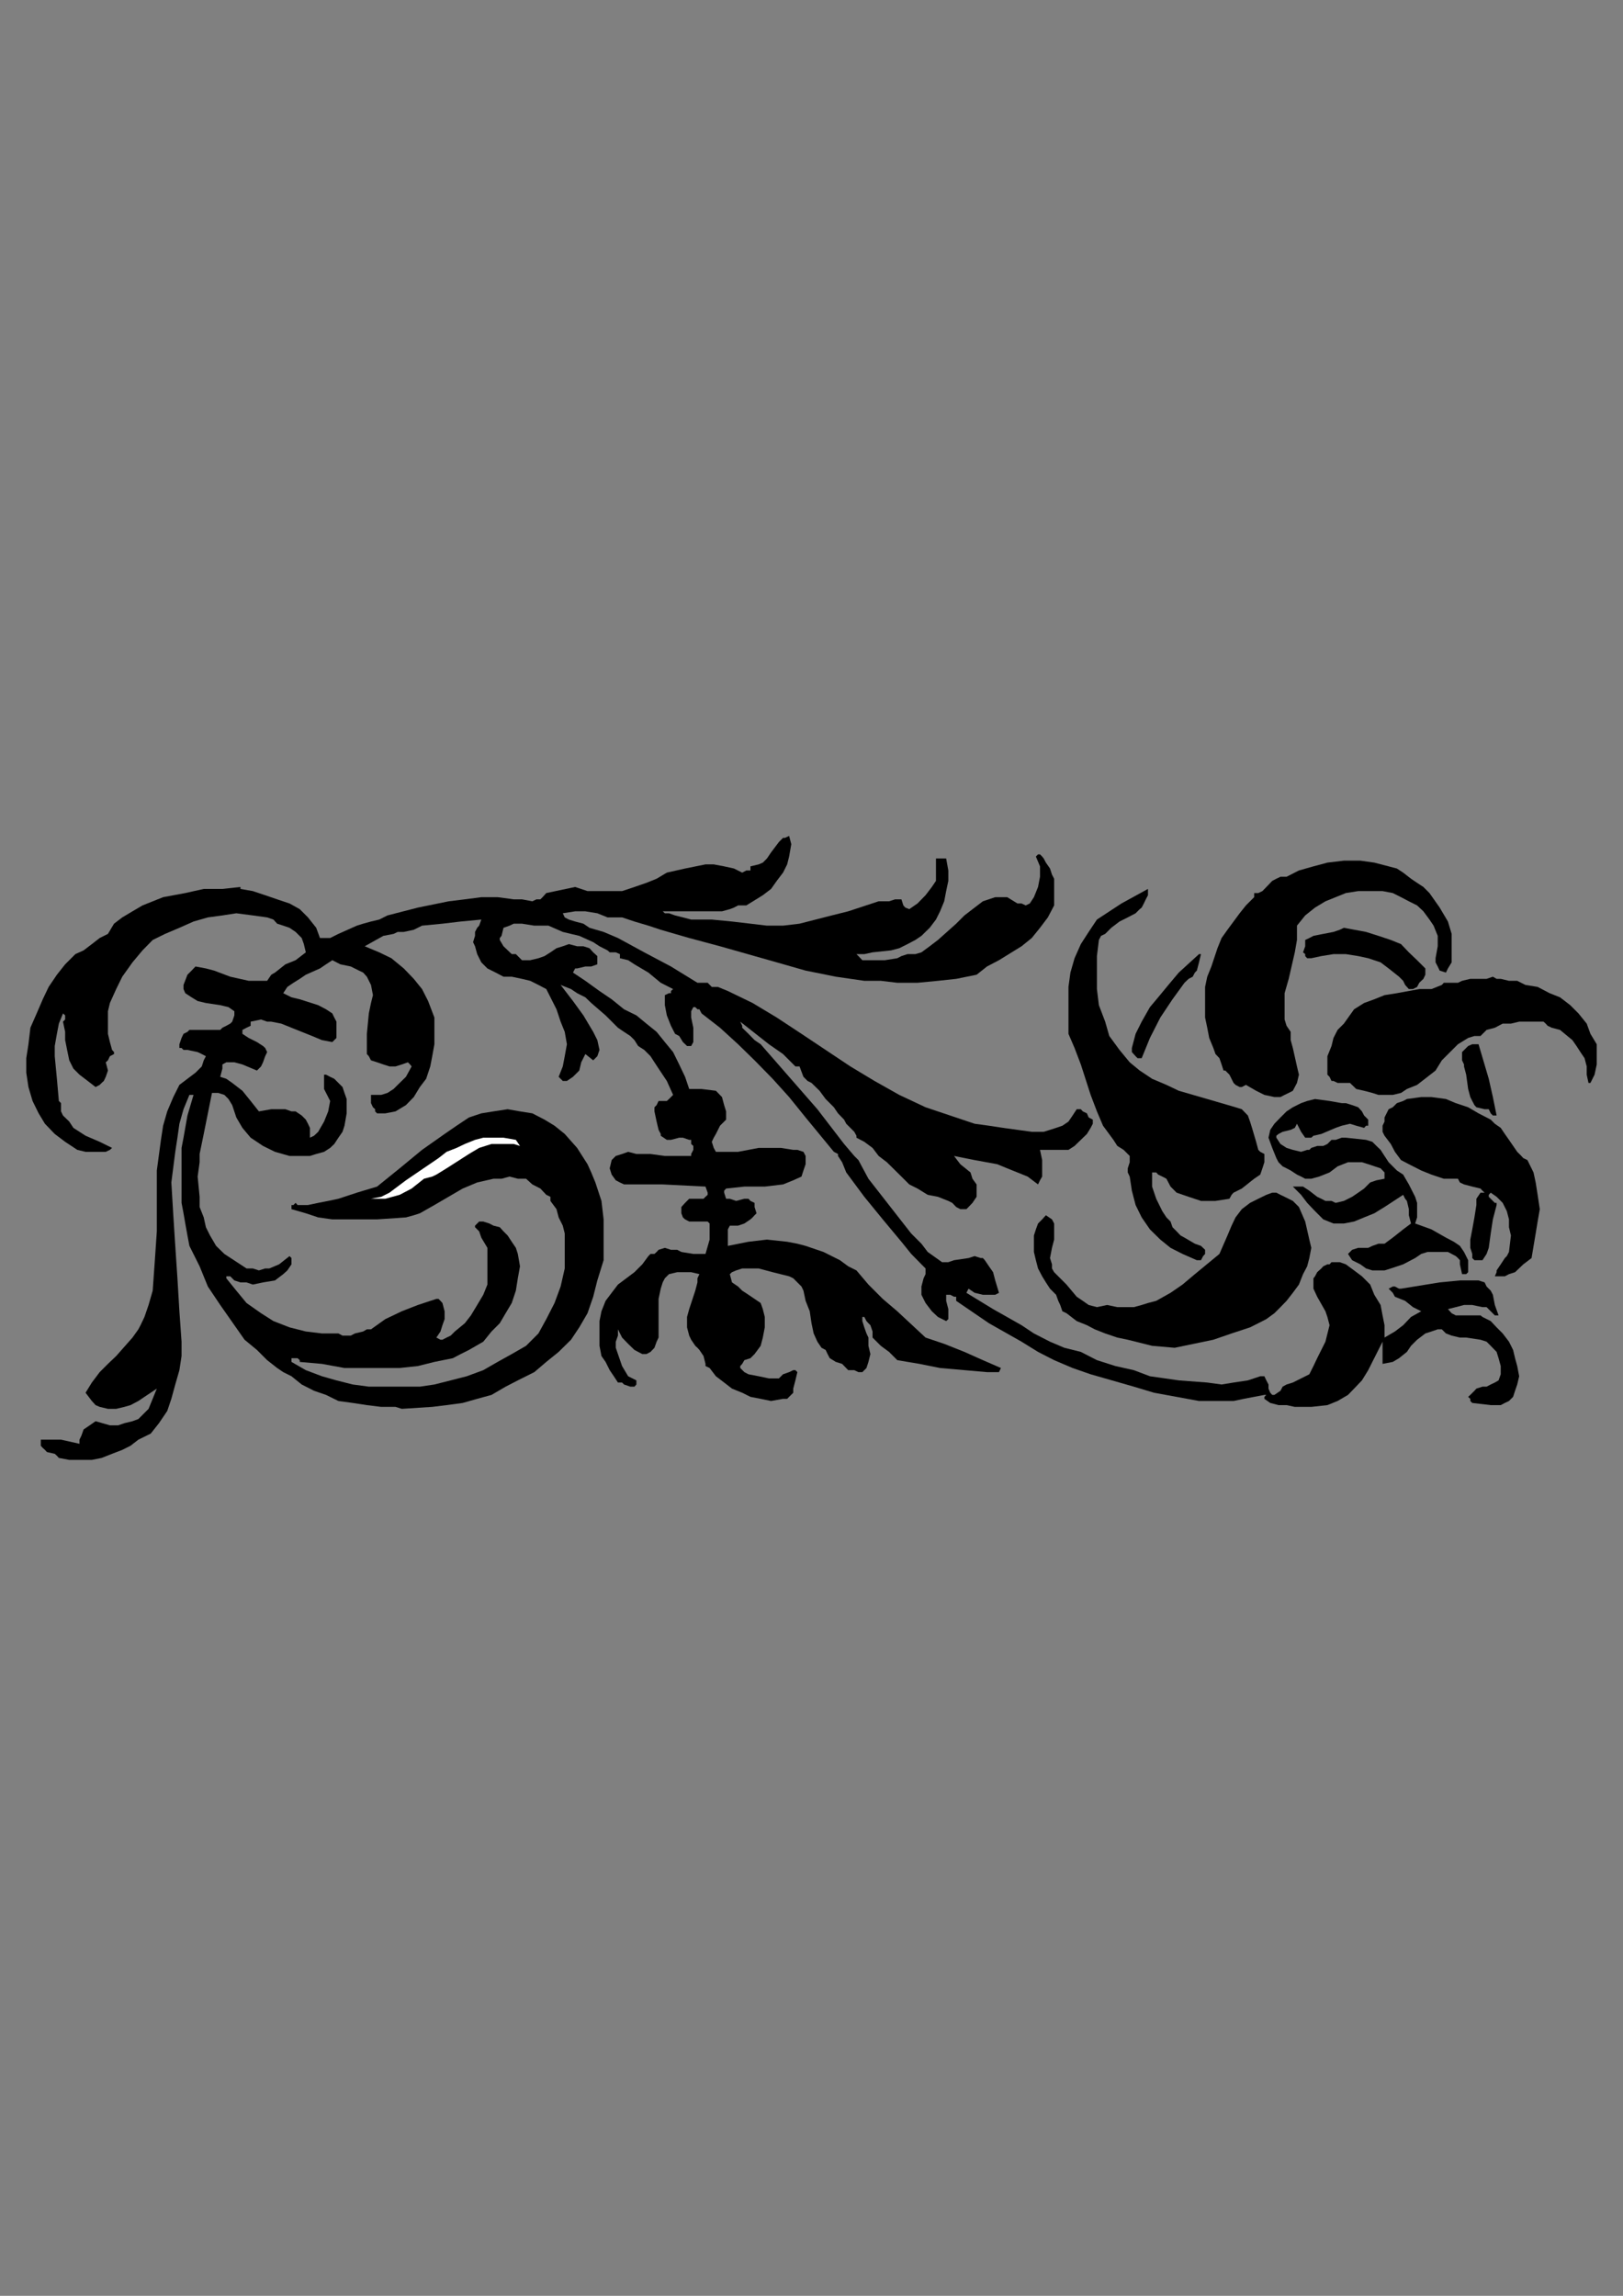 <?xml version="1.0" encoding="utf-8"?>
<!-- Created by UniConvertor 2.0rc4 (https://sk1project.net/) -->
<svg xmlns="http://www.w3.org/2000/svg" height="841.89pt" viewBox="0 0 595.276 841.89" width="595.276pt" version="1.1" xmlns:xlink="http://www.w3.org/1999/xlink" id="d5ea59c0-f60b-11ea-bb8e-dcc15c148e23">

<rect x="0" y="0" width="595.276" height="841.89" fill="#808080" stroke="none"/>

<g>
	<g>
		<path style="fill:#000000;" d="M 290.222,309.561 L 289.43,314.097 288.71,316.977 287.198,320.001 284.894,323.025 282.806,325.977 279.782,328.281 273.734,332.025 270.71,332.025 269.198,332.817 267.686,333.393 264.806,334.185 261.782,334.185 255.806,334.185 249.11,334.185 243.062,334.185 243.854,334.905 245.366,334.905 247.598,335.697 250.478,336.417 253.502,337.209 261.062,337.209 268.478,337.929 275.246,338.721 281.294,339.441 287.198,339.441 293.246,338.721 299.15,337.209 305.054,335.697 311.102,334.185 322.262,330.513 326.078,330.513 328.31,329.793 330.614,329.793 331.334,332.025 332.054,332.817 333.494,333.393 336.518,331.305 339.47,328.281 341.774,325.257 343.286,323.025 343.286,322.233 343.286,321.513 343.286,314.817 347.03,314.817 347.822,319.209 347.822,323.025 347.03,326.769 346.31,330.513 344.798,334.185 343.286,337.209 340.982,340.233 337.958,343.185 335.726,344.697 332.846,346.209 329.822,347.721 326.798,348.513 320.03,349.233 317.006,349.881 314.126,349.881 314.846,350.601 316.286,352.113 317.798,352.113 320.03,352.113 324.566,352.113 329.102,351.393 330.614,350.601 332.846,349.881 335.726,349.881 337.958,349.233 340.982,347.001 344.006,344.697 350.702,338.721 353.726,335.697 357.47,332.817 360.494,330.513 365.03,329.001 367.118,329.001 369.422,329.001 373.166,331.305 374.678,331.305 376.19,332.025 377.702,331.305 379.214,329.001 380.726,325.257 381.446,321.513 381.446,317.697 379.934,314.097 380.726,313.305 381.446,313.305 382.238,314.097 382.814,314.817 383.606,316.329 385.118,318.489 385.838,320.721 386.63,322.233 386.63,324.465 386.63,327.489 386.63,332.025 384.326,336.417 381.446,340.233 378.422,343.977 374.678,347.001 366.398,352.113 362.006,354.417 358.19,357.441 350.702,358.953 344.006,359.673 336.518,360.393 329.102,360.393 323.054,359.673 317.006,359.673 306.566,358.161 295.478,355.929 284.894,352.905 264.086,347.001 252.782,343.977 242.342,340.953 237.806,339.441 232.694,337.929 228.158,336.417 225.134,336.417 222.83,336.417 219.086,334.905 214.694,334.185 210.95,334.185 206.414,334.905 207.134,336.417 208.646,337.209 210.95,337.929 213.974,338.721 216.206,340.233 221.39,341.745 226.646,343.977 236.294,349.233 246.086,354.417 255.806,360.393 259.55,360.393 261.062,361.905 263.294,361.905 266.966,363.417 276.038,367.809 284.894,373.137 293.966,379.113 302.822,385.017 311.894,391.065 320.75,396.393 329.822,401.505 339.47,406.041 357.47,412.089 362.726,412.809 367.91,413.601 373.166,414.321 378.422,415.041 382.814,415.041 385.118,414.321 387.35,413.601 389.654,412.809 391.886,411.297 393.398,409.065 394.91,406.761 396.422,406.761 397.142,407.553 398.654,408.273 399.302,409.785 400.814,410.577 400.814,412.089 400.022,413.601 398.654,415.833 396.422,417.993 394.118,420.225 391.886,421.665 388.142,421.665 381.446,421.665 382.238,425.409 382.238,428.433 382.238,429.945 382.238,431.457 381.446,432.825 380.726,434.337 376.91,431.457 373.166,429.945 369.422,428.433 365.75,426.921 357.47,425.409 349.91,423.897 352.214,426.921 355.958,429.945 356.678,432.249 358.19,434.337 358.19,436.641 358.19,438.873 356.678,441.105 355.238,442.617 354.446,443.409 352.934,443.409 352.214,443.409 350.702,442.617 349.262,441.105 347.822,440.385 344.006,438.873 340.262,438.153 336.518,435.849 333.494,434.337 330.614,431.457 325.286,426.201 322.262,423.897 320.03,420.945 317.006,418.713 314.126,417.201 314.126,416.481 313.334,415.041 311.894,413.601 310.382,412.089 309.59,410.577 307.358,408.273 305.846,406.041 304.334,404.529 302.822,403.017 300.59,399.993 297.638,397.113 296.198,396.393 294.686,394.881 293.246,391.065 291.734,391.065 287.198,386.529 282.014,382.929 271.502,374.649 272.222,376.161 272.222,376.881 274.526,379.113 276.758,381.417 278.99,382.929 299.798,406.761 309.59,419.505 313.334,423.897 314.846,425.409 318.518,432.249 331.334,448.665 334.214,452.337 337.958,456.081 340.262,459.105 345.518,462.849 347.822,462.849 349.91,462.129 355.238,461.337 357.47,460.617 359.702,461.337 360.494,461.337 361.214,462.129 362.726,464.361 364.238,466.521 365.03,469.545 366.398,474.081 365.03,474.801 363.518,474.801 360.494,474.801 357.47,474.081 355.238,472.569 354.446,474.081 364.238,480.057 374.678,485.961 379.214,488.985 385.118,492.009 390.374,494.241 396.422,495.753 402.326,498.777 409.094,500.937 415.862,502.449 421.766,504.681 432.35,506.193 442.79,506.985 448.046,507.705 452.438,506.985 457.694,506.193 462.23,504.681 463.742,504.681 464.462,506.193 465.254,507.705 465.254,509.217 465.902,510.729 466.622,511.521 467.414,511.521 469.646,510.009 470.438,508.497 471.878,507.705 474.182,506.985 477.206,505.473 480.23,503.961 481.742,500.937 483.11,498.057 486.134,492.009 487.646,485.961 486.854,482.937 486.134,480.849 483.11,475.521 481.742,472.569 481.742,470.265 481.742,468.753 482.318,468.033 483.11,466.521 484.622,465.153 485.342,464.361 486.854,463.641 487.646,463.641 488.366,462.849 491.39,462.849 493.622,463.641 496.646,465.873 499.526,468.033 502.55,471.057 504.062,474.801 506.366,478.545 507.086,482.361 507.806,485.961 507.806,490.497 511.622,488.265 514.646,485.961 517.526,482.937 521.27,480.849 518.246,479.337 515.366,477.033 511.622,475.521 510.83,474.081 509.318,472.569 510.83,471.777 511.622,471.777 513.134,472.569 513.854,472.569 528.038,470.265 535.454,469.545 537.758,469.545 542.294,469.545 544.526,470.265 545.246,471.777 546.758,473.289 547.55,474.801 548.27,478.545 549.638,482.361 548.918,482.361 548.27,482.361 546.758,480.849 545.246,479.337 544.526,479.337 543.734,479.337 539.99,478.545 536.966,478.545 533.942,479.337 531.062,480.057 532.43,481.569 533.942,482.361 535.454,482.361 536.966,482.361 540.782,482.361 542.294,482.361 543.014,482.361 543.734,482.937 546.758,484.449 548.918,486.753 551.15,488.985 553.454,492.009 554.966,495.033 555.686,498.057 556.478,500.937 557.198,504.681 556.478,507.705 555.686,510.009 554.966,512.241 553.454,513.753 551.942,514.473 550.43,515.265 546.758,515.265 539.99,514.473 539.27,513.753 539.27,512.961 538.478,512.241 539.27,511.521 540.782,510.009 541.502,509.217 543.734,508.497 545.246,508.497 546.758,507.705 548.27,506.985 549.638,506.193 550.43,503.961 550.43,500.937 549.638,498.057 548.918,495.753 546.758,493.521 545.246,492.009 543.014,491.289 537.758,490.497 535.454,490.497 532.43,489.777 530.342,488.985 528.83,487.473 527.318,487.473 525.014,488.265 522.782,488.985 519.758,491.289 517.526,493.521 516.014,495.753 513.134,498.057 510.83,499.425 507.086,500.145 507.086,492.009 503.342,499.425 501.83,502.449 499.526,506.193 496.646,509.217 494.414,511.521 490.598,513.753 486.854,515.265 480.95,515.913 474.902,515.913 471.878,515.265 468.926,515.265 465.902,514.473 463.742,512.961 463.742,512.241 463.742,512.241 464.462,511.521 463.742,511.521 456.182,512.961 452.438,513.753 448.046,513.753 439.766,513.753 431.558,512.241 423.278,510.729 415.862,508.497 400.022,503.961 393.398,501.657 386.63,498.777 380.726,495.753 374.678,492.009 362.726,485.241 350.702,477.033 350.702,476.313 350.702,475.521 349.91,475.521 348.542,474.801 347.03,474.801 347.03,475.521 347.03,477.033 347.822,480.057 347.822,482.361 347.822,482.937 347.822,483.729 347.03,484.449 344.006,482.937 341.774,480.849 339.47,477.825 337.958,474.801 337.958,473.289 337.958,471.777 338.75,468.753 339.47,467.241 339.47,465.873 339.47,465.153 337.958,463.641 334.214,459.825 330.614,455.361 323.774,447.153 317.006,438.873 310.382,429.945 308.87,426.201 307.358,423.897 307.358,423.177 305.846,422.385 295.478,409.785 289.43,402.297 283.382,395.601 276.758,388.833 270.71,382.929 264.086,376.881 257.318,371.625 256.526,370.113 255.806,370.113 255.014,369.321 254.294,369.321 253.502,370.833 253.502,373.137 254.294,376.881 254.294,380.625 254.294,382.137 253.502,383.577 252.782,383.577 251.99,383.577 250.478,382.137 249.11,379.905 247.598,379.113 246.086,376.161 244.574,372.345 243.854,368.601 243.854,364.929 245.366,364.209 246.086,364.209 246.086,363.417 246.878,362.697 242.342,360.393 237.806,356.649 232.694,353.625 230.39,352.113 227.366,351.393 227.366,350.601 227.366,349.881 225.854,349.233 223.622,349.233 222.83,348.513 219.878,347.001 217.574,345.489 212.462,343.185 206.414,341.745 201.158,339.441 198.998,339.441 195.974,339.441 191.438,338.721 188.414,338.721 186.902,339.441 184.67,340.233 183.95,343.185 183.302,343.977 183.302,344.697 184.67,347.001 187.694,349.881 188.414,349.881 189.206,349.881 189.926,350.601 190.718,351.393 191.438,352.113 194.462,352.113 197.486,351.393 199.718,350.601 201.878,349.233 204.11,347.721 206.414,347.001 208.646,346.209 211.67,347.001 213.182,347.001 213.974,347.001 216.206,347.721 217.574,349.233 219.086,350.601 219.086,353.625 216.854,354.417 214.694,354.417 211.67,355.137 210.95,355.137 210.158,356.649 214.694,359.673 219.878,363.417 224.342,366.441 228.878,370.113 233.414,372.345 237.086,375.369 240.83,378.393 243.854,382.137 246.878,385.809 249.11,390.345 251.27,394.881 252.782,399.345 255.014,399.345 257.318,399.345 262.574,399.993 264.806,402.297 265.598,405.249 266.318,407.553 266.318,410.577 264.086,412.809 262.574,415.833 261.782,417.201 261.062,418.713 261.782,420.945 262.574,422.385 266.318,422.385 270.71,422.385 278.27,420.945 282.806,420.945 286.406,420.945 290.942,421.665 292.454,421.665 294.686,422.385 295.478,423.897 295.478,424.689 295.478,426.921 294.686,429.225 293.966,431.457 290.942,432.825 287.198,434.337 280.502,435.129 273.014,435.129 266.318,435.849 265.598,436.641 265.598,437.361 266.318,439.593 267.686,439.593 269.99,440.385 273.014,439.593 274.526,439.593 275.246,440.385 276.758,441.105 276.758,442.617 277.478,444.921 276.758,445.641 276.038,446.433 275.246,447.153 273.014,448.665 270.71,449.457 269.198,449.457 267.686,449.457 266.966,450.825 266.966,453.057 266.966,454.569 266.966,456.873 274.526,455.361 281.294,454.569 288.71,455.361 292.454,456.081 295.478,456.873 302.03,459.105 308.078,462.129 311.102,464.361 314.126,465.873 318.518,471.057 323.774,476.313 329.102,480.849 339.47,490.497 346.31,492.801 353.726,495.753 360.494,498.777 367.118,501.657 366.398,503.169 365.03,503.169 362.006,503.169 344.798,501.657 337.238,500.145 329.102,498.777 326.078,495.753 323.054,493.521 321.542,492.009 320.03,490.497 320.03,488.265 319.238,485.961 318.518,485.241 317.798,484.449 317.006,482.937 316.286,482.937 316.286,484.449 317.006,486.753 317.798,488.985 318.518,490.497 318.518,493.521 319.238,496.545 318.518,499.425 317.798,501.657 317.006,502.449 316.286,503.169 314.846,503.169 313.334,502.449 311.102,502.449 308.87,500.145 306.566,499.425 304.334,498.057 303.542,496.545 302.822,495.033 301.31,494.241 299.798,492.009 298.43,488.985 297.638,485.241 296.99,480.849 295.478,477.033 294.686,473.289 293.966,471.777 292.454,470.265 290.942,468.753 289.43,468.033 283.382,466.521 278.27,465.153 275.246,465.153 272.222,465.153 269.99,465.873 268.478,466.521 267.686,467.241 268.478,470.265 270.71,471.777 272.222,473.289 274.526,474.801 276.758,476.313 278.99,477.825 279.782,480.057 280.502,482.937 280.502,486.753 279.782,490.497 278.99,493.521 276.758,496.545 275.246,498.057 273.014,498.777 272.222,500.145 271.502,500.937 271.502,501.657 273.014,503.169 274.526,503.961 278.27,504.681 282.014,505.473 285.686,505.473 287.198,503.961 289.43,503.169 290.942,502.449 291.734,502.449 292.454,503.169 291.734,506.193 290.942,509.217 290.942,510.729 289.43,512.241 288.71,512.961 287.198,512.961 282.806,513.753 278.99,512.961 275.246,512.241 272.222,510.729 268.478,509.217 265.598,506.985 262.574,504.681 260.27,501.657 258.758,500.937 258.758,500.145 258.038,497.265 256.526,495.033 255.806,494.241 255.014,493.521 253.502,491.289 252.782,489.777 251.99,486.753 251.99,482.937 252.782,480.057 255.014,473.289 255.806,470.265 255.806,468.753 256.526,467.241 253.502,466.521 250.478,466.521 248.39,466.521 245.366,467.241 243.854,468.753 243.062,470.265 242.342,472.569 241.55,476.313 241.55,479.337 241.55,485.961 241.55,488.985 241.55,490.497 240.83,492.009 240.038,494.241 238.598,495.753 237.086,496.545 235.574,496.545 234.062,495.753 232.694,495.033 230.39,492.801 228.158,490.497 226.646,487.473 226.646,489.777 225.854,492.009 225.854,494.241 226.646,496.545 228.158,500.937 230.39,504.681 233.414,506.193 233.414,507.705 232.694,508.497 231.902,508.497 231.182,508.497 228.878,507.705 228.158,506.985 226.646,506.985 225.134,504.681 223.622,502.449 222.11,499.425 220.598,497.265 219.878,493.521 219.878,490.497 219.878,487.473 219.878,484.449 220.598,480.849 222.11,477.033 224.342,474.081 226.646,471.057 232.694,466.521 235.574,463.641 237.806,460.617 238.598,459.825 240.038,459.825 240.83,459.105 241.55,458.313 243.854,457.593 246.086,458.313 248.39,458.313 249.902,459.105 254.294,459.825 256.526,459.825 257.318,459.825 258.758,459.825 260.27,454.569 260.27,451.545 260.27,450.825 260.27,448.665 259.55,447.945 258.038,447.945 254.294,447.945 252.782,447.945 251.27,447.153 250.478,446.433 249.902,444.921 249.902,442.617 251.27,441.105 251.99,440.385 252.782,439.593 254.294,439.593 255.806,439.593 258.038,439.593 258.758,438.873 259.55,438.153 259.55,437.361 258.758,435.129 243.062,434.337 235.574,434.337 228.878,434.337 227.366,433.617 225.854,432.825 224.342,430.737 223.622,428.433 224.342,425.409 225.854,423.897 228.158,423.177 230.39,422.385 233.414,423.177 238.598,423.177 243.854,423.897 244.574,423.897 246.086,423.897 246.878,423.897 247.598,423.897 248.39,423.897 249.11,423.897 251.27,423.897 252.782,423.897 253.502,423.897 253.502,423.177 254.294,421.665 254.294,420.225 253.502,419.505 253.502,417.993 252.782,417.993 250.478,417.201 249.11,417.201 246.086,417.993 244.574,417.993 242.342,416.481 242.342,415.833 241.55,414.321 240.83,411.297 240.038,407.553 240.038,406.041 240.83,405.249 241.55,403.737 243.854,403.737 244.574,403.737 245.366,403.017 246.878,401.505 244.574,396.393 241.55,391.857 240.038,389.553 238.598,387.321 236.294,385.017 234.062,383.577 232.694,381.417 231.182,379.905 228.878,378.393 226.646,376.881 222.11,372.345 216.854,367.809 214.694,365.721 211.67,364.209 209.438,362.697 205.622,361.185 210.158,367.089 213.974,372.345 217.574,378.393 219.086,381.417 219.878,385.017 219.086,387.321 217.574,388.833 214.694,386.529 213.182,389.553 212.462,392.577 210.158,394.881 207.926,396.393 206.414,396.393 205.622,395.601 204.902,394.881 206.414,391.065 207.134,387.321 207.926,382.929 207.134,378.393 205.622,374.649 204.11,370.113 200.366,362.697 197.486,361.185 194.462,359.673 191.438,358.953 187.694,358.161 184.67,358.161 181.79,356.649 178.766,355.137 176.534,352.905 175.022,349.881 174.23,347.001 173.51,345.489 174.23,343.185 174.23,341.745 175.022,340.233 175.742,339.441 176.534,337.209 168.974,337.929 162.278,338.721 154.79,339.441 151.766,340.953 148.094,341.745 145.862,341.745 144.35,342.465 140.606,343.185 133.766,347.001 139.094,349.233 143.558,351.393 148.094,355.137 151.766,358.953 154.79,362.697 157.022,367.089 159.326,373.137 159.326,375.369 159.326,378.393 159.326,382.929 158.534,387.321 157.814,391.065 156.302,395.601 153.998,398.625 151.766,402.297 148.886,405.249 145.07,407.553 141.326,408.273 139.094,408.273 138.302,408.273 137.582,407.553 137.582,406.761 136.79,406.041 136.07,404.529 136.07,403.737 136.07,402.297 136.07,401.505 137.582,401.505 139.814,401.505 142.118,400.785 144.35,399.345 145.862,397.833 148.886,394.881 150.974,391.065 150.398,390.345 149.606,389.553 147.374,390.345 145.07,391.065 144.35,391.065 142.838,391.065 140.606,390.345 138.302,389.553 136.07,388.833 135.278,387.321 134.558,386.529 134.558,382.929 134.558,379.113 135.278,371.625 136.07,367.809 136.79,364.929 136.07,361.185 134.558,358.161 133.19,356.649 131.678,355.929 128.654,354.417 124.838,353.625 121.886,352.113 119.582,353.625 117.35,355.137 112.166,357.441 109.934,358.953 107.63,360.393 105.398,361.905 103.886,364.209 106.91,365.721 109.934,366.441 116.702,368.601 119.582,370.113 121.886,371.625 122.606,373.137 123.398,374.649 123.398,376.161 123.398,378.393 123.398,379.113 123.398,380.625 122.606,381.417 121.886,382.137 118.07,381.417 114.47,379.905 106.91,376.881 103.166,375.369 99.494,374.649 97.982,374.649 95.75,373.857 91.934,374.649 91.934,375.369 91.934,376.161 90.422,376.881 88.91,377.673 88.91,378.393 88.91,379.113 91.214,380.625 94.238,382.137 96.47,383.577 97.262,384.297 97.982,385.809 97.262,387.321 96.47,389.553 95.75,391.065 94.238,392.577 88.91,390.345 85.958,389.553 83.006,389.553 81.566,390.345 81.566,391.857 80.774,394.881 83.006,395.601 85.166,397.113 88.91,399.993 91.934,403.737 94.958,407.553 99.494,406.761 104.678,406.761 106.91,407.553 108.422,407.553 110.654,409.065 112.166,410.577 112.958,412.089 113.678,413.601 113.678,417.201 115.19,416.481 116.702,415.041 118.862,411.297 120.374,407.553 121.094,403.737 118.862,399.345 118.862,397.113 118.862,394.089 119.582,394.089 121.094,394.881 122.606,395.601 125.63,398.625 126.35,400.785 127.142,403.017 127.142,408.273 126.35,412.809 125.63,415.041 124.118,417.201 122.606,419.505 121.094,420.945 118.862,422.385 115.982,423.177 113.678,423.897 110.654,423.897 108.422,423.897 106.19,423.897 100.862,422.385 96.47,420.225 91.934,417.201 88.91,413.601 86.678,409.785 85.166,405.249 83.798,403.017 82.286,401.505 80.054,400.785 77.75,400.785 74.726,415.833 73.214,423.177 73.214,426.201 72.494,431.457 73.214,438.873 73.214,442.617 74.726,446.433 75.518,450.033 77.03,453.057 79.262,456.873 82.286,459.825 90.422,465.153 92.726,465.153 94.958,465.873 97.262,465.153 98.774,465.153 102.374,463.641 106.19,460.617 106.91,461.337 106.91,462.129 106.91,462.849 106.91,463.641 105.398,465.873 103.886,467.241 100.862,469.545 96.47,470.265 92.726,471.057 90.422,470.265 88.19,470.265 85.958,469.545 84.446,468.033 83.798,468.033 83.006,468.033 83.006,468.753 86.678,473.289 90.422,477.825 95.75,481.569 100.286,484.449 106.19,486.753 112.166,488.265 118.07,488.985 124.118,488.985 125.63,489.777 127.142,489.777 128.654,489.777 130.166,488.985 133.19,488.265 134.558,487.473 136.07,487.473 141.326,483.729 147.374,480.849 153.278,478.545 160.046,476.313 160.838,476.313 161.558,477.033 162.278,477.825 163.07,480.849 163.07,483.729 162.278,485.961 161.558,488.265 160.046,490.497 161.558,491.289 162.278,491.289 163.79,490.497 165.302,489.777 166.814,488.265 170.486,485.241 172.718,482.361 175.022,478.545 177.254,474.801 178.766,471.057 178.766,466.521 178.766,462.129 178.766,457.593 176.534,453.849 175.742,451.545 175.022,450.825 174.23,450.033 174.23,449.457 175.022,448.665 175.742,447.945 177.254,447.945 179.486,448.665 180.998,449.457 183.302,450.033 184.67,451.545 186.182,453.057 187.694,455.361 189.206,457.593 189.926,459.825 190.718,464.361 189.926,468.753 189.206,473.289 187.694,477.825 185.462,481.569 183.302,485.241 180.278,488.265 177.254,492.009 171.998,495.033 168.974,496.545 166.094,498.057 159.326,499.425 153.278,500.937 146.582,501.657 139.814,501.657 126.35,501.657 118.07,500.145 109.934,499.425 109.934,498.777 109.142,498.057 106.91,498.057 106.91,498.777 106.91,498.777 106.91,499.425 112.166,502.449 118.07,504.681 123.398,506.193 129.374,507.705 135.278,508.497 141.326,508.497 147.374,508.497 153.998,508.497 159.326,507.705 165.302,506.193 171.206,504.681 177.254,502.449 182.51,499.425 187.694,496.545 192.95,493.521 197.486,488.985 200.366,483.729 203.39,477.825 205.622,471.777 207.134,465.153 207.134,459.105 207.134,455.361 207.134,452.337 206.414,449.457 204.902,446.433 204.11,443.409 201.878,440.385 201.878,438.873 200.366,438.153 198.206,435.849 195.254,434.337 192.95,432.249 189.926,432.249 186.902,431.457 183.95,432.249 180.998,432.249 175.022,433.617 169.694,435.849 159.326,441.897 153.998,444.921 151.766,445.641 148.886,446.433 138.302,447.153 127.142,447.153 121.886,447.153 116.702,446.433 112.166,444.921 106.91,443.409 106.91,441.897 107.63,441.897 108.422,441.105 109.142,441.897 112.958,441.897 116.702,441.105 120.374,440.385 124.118,439.593 130.886,437.361 138.302,435.129 146.582,428.433 154.79,421.665 163.07,415.833 167.462,412.809 171.998,409.785 176.534,408.273 180.998,407.553 186.182,406.761 190.718,407.553 195.254,408.273 199.718,410.577 203.39,412.809 207.134,415.833 211.67,420.945 215.486,426.921 216.854,429.945 218.366,433.617 220.598,440.385 221.39,447.153 221.39,454.569 221.39,458.313 221.39,462.129 219.086,469.545 217.574,475.521 215.486,481.569 212.462,486.753 209.438,491.289 204.902,495.753 200.366,499.425 195.974,503.169 189.926,506.193 185.462,508.497 180.278,511.521 175.022,512.961 169.694,514.473 163.79,515.265 158.534,515.913 147.374,516.633 145.07,515.913 139.814,515.913 134.558,515.265 129.374,514.473 124.118,513.753 119.582,511.521 115.19,510.009 110.654,507.705 106.91,504.681 103.886,503.169 101.654,501.657 97.982,498.777 94.238,495.033 89.702,491.289 80.774,478.545 76.238,471.777 73.214,464.361 69.47,456.873 68.75,453.057 67.958,448.665 67.31,444.921 66.59,441.105 66.59,436.641 66.59,432.249 66.59,428.433 66.59,424.689 66.59,420.945 67.31,417.201 68.75,409.065 70.982,401.505 69.47,401.505 67.31,406.761 65.798,412.089 65.078,417.201 64.286,422.385 62.846,433.617 63.566,445.641 64.286,456.873 65.078,468.753 65.798,480.849 66.59,492.009 66.59,497.265 65.798,502.449 64.286,507.705 62.846,512.961 61.334,517.425 58.31,521.889 55.286,525.705 50.75,527.937 47.87,530.169 44.846,531.681 41.102,533.121 37.286,534.633 33.686,535.353 29.87,535.353 25.406,535.353 21.59,534.633 20.87,533.841 20.078,533.121 17.198,532.473 16.478,531.681 15.686,530.961 14.966,530.169 14.966,527.937 18.566,527.937 22.382,527.937 29.15,529.449 29.15,527.937 29.87,526.425 30.662,524.193 32.894,522.681 35.054,521.169 40.31,522.681 43.334,522.681 45.638,521.889 48.59,521.169 50.75,520.377 52.982,518.145 54.494,516.633 57.518,509.217 52.982,512.241 50.75,513.753 47.87,515.265 45.638,515.913 42.614,516.633 39.59,516.633 36.566,515.913 35.054,515.265 33.686,513.753 31.382,510.729 33.686,506.985 36.566,503.169 39.59,500.145 42.614,497.265 48.59,490.497 50.75,487.473 51.542,485.961 52.982,482.937 54.494,478.545 56.006,473.289 56.798,462.129 57.518,451.545 57.518,440.385 57.518,429.225 59.03,417.993 59.822,412.809 61.334,407.553 63.566,402.297 65.798,397.833 68.75,395.601 71.702,393.369 74.006,391.065 74.726,388.833 75.518,387.321 74.006,386.529 72.494,385.809 68.75,385.017 67.31,385.017 66.59,384.297 65.798,384.297 65.798,383.577 65.798,382.929 66.59,380.625 67.31,379.113 68.75,378.393 69.47,377.673 70.982,377.673 74.006,377.673 77.75,377.673 80.774,377.673 81.566,376.881 83.006,376.161 84.446,375.369 85.166,374.649 85.958,372.345 85.958,370.833 83.798,369.321 80.774,368.601 75.518,367.809 72.494,367.089 70.262,365.721 67.958,364.209 67.31,362.697 67.31,361.185 68.75,357.441 70.262,355.929 71.702,354.417 75.518,355.137 78.542,355.929 84.446,358.161 91.214,359.673 94.238,359.673 95.75,359.673 97.982,359.673 99.494,357.441 100.862,356.649 104.678,353.625 108.422,352.113 112.166,349.233 111.446,346.209 110.654,343.977 108.422,341.745 106.19,340.233 103.886,339.441 101.654,338.721 100.286,337.209 97.982,336.417 92.726,335.697 86.678,334.905 81.566,335.697 76.238,336.417 70.982,337.929 65.798,340.233 60.542,342.465 56.006,344.697 52.262,348.513 48.59,352.905 44.846,358.161 42.614,362.697 40.31,367.809 39.59,370.833 39.59,373.137 39.59,376.161 39.59,379.113 40.31,382.137 41.102,385.017 41.822,385.809 41.822,386.529 40.31,387.321 39.59,388.833 38.798,389.553 39.59,392.577 38.798,394.881 38.078,396.393 37.286,397.113 36.566,397.833 35.054,398.625 32.174,396.393 29.15,394.089 26.918,391.857 25.406,388.833 24.614,385.017 23.894,381.417 23.894,378.393 23.102,374.649 23.894,373.857 23.894,373.137 23.894,372.345 23.102,371.625 21.59,375.369 20.87,379.113 20.078,383.577 20.078,387.321 20.87,395.601 21.59,403.737 22.382,404.529 22.382,405.249 22.382,406.041 22.382,407.553 23.102,409.065 25.406,411.297 26.918,413.601 29.15,415.041 31.382,416.481 36.566,418.713 41.102,420.945 40.31,421.665 38.798,422.385 36.566,422.385 35.054,422.385 31.382,422.385 28.358,421.665 23.894,418.713 20.078,415.833 16.478,412.089 14.174,408.273 11.942,403.737 10.43,398.625 9.638,393.369 9.638,388.041 10.43,382.929 11.15,376.881 13.454,371.625 15.686,366.441 17.846,361.905 20.87,357.441 23.894,353.625 27.638,349.881 30.662,348.513 33.686,346.209 36.566,343.977 39.59,342.465 41.822,338.721 44.846,336.417 48.59,334.185 52.262,332.025 59.822,329.001 67.958,327.489 74.726,325.977 81.566,325.977 88.19,325.257 88.19,325.977 92.726,326.769 97.262,328.281 101.654,329.793 106.19,331.305 109.934,333.393 112.958,336.417 115.982,340.233 117.35,343.977 121.094,343.977 124.118,342.465 130.886,339.441 133.19,338.721 136.07,337.929 139.094,337.209 142.118,335.697 153.278,332.817 164.582,330.513 170.486,329.793 176.534,329.001 182.51,329.001 188.414,329.793 191.438,329.793 195.254,330.513 196.766,329.793 198.206,329.793 198.998,329.001 200.366,327.489 210.95,325.257 215.486,326.769 219.878,326.769 223.622,326.769 228.158,326.769 232.694,325.257 237.086,323.745 240.83,322.233 244.574,320.001 251.27,318.489 258.758,316.977 261.782,316.977 265.598,317.697 269.198,318.489 272.222,320.001 273.734,319.209 274.526,319.209 275.246,319.209 275.246,318.489 275.246,317.697 278.27,316.977 279.782,316.329 281.294,314.817 282.806,312.585 285.686,308.769 287.198,307.257 287.918,307.257 289.43,306.537 290.222,309.561 Z" />
		<path style="fill:#000000;" d="M 531.062,337.929 L 532.43,342.465 532.43,347.721 532.43,350.601 532.43,352.905 531.062,355.137 530.342,356.649 528.038,355.929 527.318,354.417 526.526,352.905 526.526,351.393 527.318,347.001 527.318,344.697 527.318,343.185 525.806,339.441 524.294,337.209 522.062,334.185 519.758,332.025 516.734,330.513 513.854,329.001 510.83,327.489 507.086,326.769 502.55,326.769 498.158,326.769 493.622,327.489 489.878,329.001 486.134,330.513 482.318,332.817 478.718,335.697 475.694,339.441 475.694,341.745 475.694,344.697 474.902,349.233 472.67,358.953 471.158,364.209 471.158,368.601 471.158,370.833 471.158,373.857 471.878,376.161 473.39,378.393 473.39,381.417 474.182,384.297 475.694,391.065 476.414,394.089 475.694,397.113 474.902,398.625 474.182,399.993 472.67,400.785 471.158,401.505 469.646,402.297 467.414,402.297 463.742,401.505 460.718,399.993 456.974,397.833 455.462,398.625 454.67,398.625 453.158,397.833 452.438,397.113 450.926,394.089 450.206,393.369 449.414,392.577 448.766,392.577 448.046,390.345 447.254,388.041 445.814,386.529 445.022,384.297 443.51,380.625 442.79,376.881 441.998,373.137 441.998,369.321 441.998,365.721 441.998,361.905 442.79,358.161 444.302,354.417 446.534,347.721 448.046,343.977 450.206,340.953 454.67,334.905 456.974,332.025 459.998,329.001 459.998,327.489 461.51,327.489 463.022,326.769 465.254,324.465 466.622,323.025 468.134,322.233 469.646,321.513 471.878,321.513 476.414,319.209 481.742,317.697 486.854,316.329 492.902,315.609 498.95,315.609 504.062,316.329 509.318,317.697 512.342,318.489 514.646,320.001 517.526,322.233 519.758,323.745 522.062,325.257 524.294,327.489 528.038,332.817 531.062,337.929 Z" />
		<path style="fill:#000000;" d="M 421.046,325.977 L 421.046,328.281 420.254,329.793 419.534,331.305 418.742,332.817 418.022,333.393 416.51,334.905 413.63,336.417 410.606,337.929 407.582,340.233 405.35,342.465 403.838,343.185 403.046,344.697 402.326,350.601 402.326,356.649 402.326,362.697 403.046,368.601 405.35,374.649 406.862,379.905 410.606,385.017 414.35,389.553 418.022,392.577 422.558,395.601 427.814,397.833 432.35,399.993 442.79,403.017 453.158,406.041 455.462,406.761 457.694,409.065 458.486,411.297 459.206,413.601 460.718,418.713 461.51,421.665 462.23,422.385 463.742,423.177 463.742,424.689 463.742,426.201 463.022,428.433 462.23,430.737 459.998,432.249 455.462,435.849 452.438,437.361 451.718,438.153 450.926,439.593 445.814,440.385 443.51,440.385 440.486,440.385 435.95,438.873 431.558,437.361 430.046,435.849 429.326,435.129 427.814,432.249 426.302,431.457 424.79,430.737 424.07,429.945 422.558,429.945 422.558,435.129 424.07,439.593 426.302,444.129 427.814,446.433 429.326,447.945 430.046,450.033 431.558,451.545 432.998,453.057 434.438,453.849 438.254,456.081 440.486,456.873 441.998,458.313 441.998,459.825 441.278,460.617 440.486,462.129 438.974,462.129 433.718,459.825 429.326,457.593 425.582,454.569 421.766,450.825 418.742,446.433 416.51,441.897 415.142,436.641 414.35,431.457 413.63,429.945 413.63,428.433 414.35,426.201 414.35,424.689 414.35,423.897 413.63,423.177 412.118,421.665 409.814,420.225 408.374,417.993 404.558,412.809 402.326,407.553 400.022,401.505 396.422,390.345 394.118,384.297 391.886,379.113 391.886,373.137 391.886,367.809 391.886,361.905 392.606,356.649 394.118,351.393 396.422,346.209 399.302,341.745 402.326,337.209 411.326,331.305 421.046,325.977 Z" />
		<path style="fill:#000000;" d="M 522.782,355.137 L 522.782,357.441 522.062,358.953 520.55,360.393 519.758,361.905 518.246,362.697 516.734,362.697 516.014,361.905 515.366,361.185 514.646,359.673 513.134,358.161 509.318,355.137 506.366,352.905 501.83,351.393 498.158,350.601 493.622,349.881 489.086,349.881 484.622,350.601 480.95,351.393 479.438,351.393 478.718,350.601 478.718,349.881 477.926,349.233 478.718,347.001 478.718,344.697 480.23,343.977 481.742,343.185 485.342,342.465 489.086,341.745 491.39,340.953 492.902,340.233 501.038,341.745 505.574,343.185 510.11,344.697 513.854,346.209 516.734,349.233 519.758,352.113 522.782,355.137 Z" />
		<path style="fill:#000000;" d="M 440.486,349.881 L 439.766,352.905 438.974,355.929 438.254,356.649 437.462,358.161 435.95,358.953 434.438,360.393 430.046,366.441 425.582,373.137 421.766,380.625 418.742,388.041 418.022,388.041 417.23,388.041 416.51,387.321 415.142,385.809 415.142,384.297 416.51,379.113 418.742,374.649 421.766,369.321 424.79,365.721 428.534,361.185 432.35,356.649 439.766,349.881 440.486,349.881 Z" />
		<path style="fill:#000000;" d="M 559.502,361.185 L 563.966,361.905 568.358,364.209 572.174,365.721 575.918,368.601 578.942,371.625 581.966,375.369 583.334,379.113 585.638,382.929 585.638,386.529 585.638,390.345 584.846,394.089 583.334,397.113 582.614,397.113 581.966,394.089 581.966,391.065 581.174,388.041 579.662,385.809 578.222,383.577 576.71,381.417 572.174,377.673 569.15,376.881 567.638,376.161 566.918,375.369 566.126,374.649 560.222,374.649 557.198,374.649 554.174,375.369 551.15,375.369 548.27,376.881 545.246,377.673 543.014,379.905 540.782,379.905 538.478,380.625 534.734,382.929 531.854,385.809 528.83,388.833 526.526,392.577 523.574,394.881 519.758,397.833 516.014,399.345 513.854,400.785 510.83,401.505 508.598,401.505 505.574,401.505 503.342,400.785 500.318,399.993 497.438,399.345 495.134,397.113 492.902,397.113 490.598,397.113 489.086,396.393 488.366,396.393 487.646,394.881 486.854,394.089 486.854,390.345 486.854,387.321 488.366,383.577 489.086,380.625 490.598,377.673 492.902,375.369 496.646,370.113 500.318,367.809 504.062,366.441 507.806,364.929 512.342,364.209 520.55,362.697 525.014,362.697 528.83,361.185 529.55,360.393 530.342,360.393 532.43,360.393 534.734,360.393 536.246,359.673 539.27,358.953 542.294,358.953 545.246,358.953 547.55,358.161 548.918,358.953 550.43,358.953 553.454,359.673 556.478,359.673 559.502,361.185 Z" />
		<path style="fill:#000000;" d="M 542.294,382.929 L 546.038,395.601 547.55,402.297 548.918,409.065 548.27,409.065 547.55,409.065 546.758,408.273 546.038,406.761 545.246,406.761 544.526,406.761 541.502,406.041 540.782,405.249 539.99,403.737 539.27,402.297 538.478,399.345 537.758,394.089 536.966,391.065 536.966,390.345 536.246,388.833 536.246,387.321 536.246,385.809 537.758,384.297 538.478,383.577 539.99,382.929 541.502,382.929 542.294,382.929 Z" />
		<path style="fill:#000000;" d="M 560.222,425.409 L 562.454,429.945 563.246,433.617 563.966,438.153 564.758,443.409 563.966,447.945 563.246,452.337 561.734,461.337 558.71,463.641 555.686,466.521 553.454,467.241 551.942,468.033 550.43,468.033 548.27,468.033 548.918,466.521 548.918,465.873 550.43,463.641 551.942,461.337 552.662,460.617 553.454,459.105 554.174,453.057 553.454,450.033 553.454,447.153 552.662,444.129 551.15,441.105 548.918,438.873 546.758,437.361 546.038,438.153 546.038,438.873 546.758,439.593 548.27,441.105 548.918,441.105 548.918,441.897 547.55,447.153 546.758,452.337 546.038,457.593 545.246,459.825 543.734,462.129 542.294,462.129 540.782,462.129 539.99,461.337 539.99,459.825 539.27,457.593 539.27,454.569 539.99,450.825 540.782,446.433 541.502,441.897 541.502,439.593 543.014,437.361 544.526,437.361 543.734,436.641 543.014,435.849 539.99,435.129 536.966,434.337 535.454,433.617 534.734,432.249 529.55,432.249 525.014,430.737 521.27,429.225 516.734,426.921 515.366,426.201 513.854,425.409 511.622,422.385 510.11,419.505 507.806,416.481 507.086,415.041 507.086,412.809 507.806,411.297 507.806,409.785 509.318,406.761 510.83,406.041 512.342,404.529 514.646,403.737 516.014,403.017 521.27,402.297 525.014,402.297 530.342,403.017 533.942,404.529 538.478,406.041 542.294,408.273 546.758,410.577 548.27,412.089 550.43,413.601 551.942,415.833 553.454,417.993 556.478,422.385 557.99,423.897 558.71,424.689 560.222,425.409 Z" />
		<path style="fill:#000000;" d="M 499.526,407.553 L 500.318,409.065 501.83,410.577 501.83,412.089 501.83,412.809 501.038,412.809 500.318,413.601 497.438,412.809 495.134,412.089 492.11,412.809 489.878,413.601 484.622,415.833 481.742,416.481 480.95,417.201 478.718,417.201 477.206,415.041 475.694,412.089 474.902,413.601 473.39,414.321 470.438,415.041 468.926,415.833 468.134,416.481 468.134,416.481 468.134,417.201 469.646,419.505 471.878,420.945 474.182,421.665 477.206,422.385 479.438,421.665 480.23,421.665 480.95,420.945 483.11,420.225 485.342,420.225 486.854,419.505 488.366,417.993 489.878,417.993 492.11,417.201 493.622,417.201 501.038,417.993 503.342,418.713 504.854,420.225 506.366,421.665 507.806,423.897 509.318,426.201 510.83,427.713 512.342,429.225 514.646,430.737 516.734,434.337 519.038,438.873 519.758,441.105 519.758,443.409 519.758,446.433 519.038,448.665 525.014,450.825 530.342,453.849 533.222,455.361 535.454,456.873 536.966,459.105 538.478,462.129 538.478,465.153 538.478,466.521 537.758,467.241 536.966,467.241 536.246,467.241 535.454,463.641 535.454,462.129 534.734,461.337 533.942,460.617 531.062,459.105 528.83,459.105 526.526,459.105 523.574,459.105 521.27,459.825 519.038,461.337 514.646,463.641 510.11,465.153 507.806,465.873 505.574,465.873 503.342,465.873 501.038,465.153 498.95,463.641 495.926,462.129 494.414,459.825 495.134,459.105 495.926,458.313 498.158,457.593 501.038,457.593 501.83,457.593 503.342,456.873 505.574,456.081 507.806,456.081 510.83,453.849 514.646,450.825 517.526,448.665 516.734,445.641 516.734,443.409 516.014,440.385 515.366,439.593 514.646,438.153 507.806,442.617 504.062,444.921 500.318,446.433 496.646,447.945 492.902,448.665 491.39,448.665 489.086,448.665 485.342,447.153 482.318,444.129 479.438,441.105 477.206,438.153 474.182,435.129 475.694,435.129 477.926,435.129 480.23,436.641 483.11,438.873 484.622,439.593 486.134,440.385 488.366,440.385 489.878,441.105 492.902,440.385 495.926,438.873 498.158,437.361 500.318,435.849 502.55,433.617 504.854,432.825 507.806,432.249 507.806,430.737 507.806,429.945 506.366,428.433 501.83,426.921 499.526,426.201 498.158,426.201 495.926,426.201 494.414,426.201 490.598,427.713 487.646,429.945 483.83,431.457 480.95,432.249 478.718,432.249 477.206,431.457 475.694,430.737 473.39,429.225 471.878,428.433 470.438,427.713 468.926,426.201 468.134,424.689 466.622,420.945 465.254,417.201 465.902,414.321 467.414,412.089 469.646,409.785 471.878,407.553 474.182,406.041 477.206,404.529 479.438,403.737 482.318,403.017 487.646,403.737 492.11,404.529 493.622,404.529 495.926,405.249 498.158,406.041 499.526,407.553 Z" />
		<path style="fill:#ffffff;" d="M 190.718,420.225 L 188.414,419.505 185.462,419.505 183.302,419.505 180.278,419.505 175.742,420.945 171.998,423.177 163.79,428.433 160.046,430.737 158.534,431.457 155.51,432.249 150.974,435.849 146.582,438.153 141.326,439.593 139.094,439.593 136.07,439.593 139.814,438.873 142.838,437.361 148.886,432.825 160.838,424.689 163.79,422.385 167.462,420.945 170.486,419.505 174.23,417.993 177.254,417.201 180.998,417.201 184.67,417.201 189.206,417.993 190.718,420.225 Z" />
		<path style="fill:#000000;" d="M 476.414,442.617 L 478.718,447.945 480.23,454.569 480.95,457.593 480.23,461.337 479.438,464.361 477.926,467.241 476.414,471.057 474.182,474.081 471.878,477.033 469.646,479.337 467.414,481.569 464.462,483.729 461.51,485.241 458.486,486.753 451.718,488.985 445.022,491.289 430.838,494.241 422.558,493.521 413.63,491.289 409.814,490.497 405.35,488.985 401.534,487.473 398.654,485.961 394.91,484.449 391.166,481.569 389.654,480.849 388.862,478.545 388.142,477.033 387.35,474.801 385.118,472.569 383.606,470.265 382.238,468.033 380.726,465.153 379.934,462.129 379.214,459.105 379.214,456.081 379.214,453.057 379.934,450.825 380.726,448.665 382.238,447.153 383.606,445.641 385.838,447.153 386.63,448.665 386.63,449.457 386.63,452.337 386.63,454.569 385.838,457.593 385.118,461.337 385.838,463.641 385.838,465.153 386.63,466.521 388.862,468.753 391.166,471.057 394.91,475.521 397.142,477.033 399.302,478.545 402.326,479.337 406.07,478.545 409.814,479.337 412.838,479.337 415.862,479.337 418.742,478.545 421.046,477.825 424.07,477.033 429.326,474.081 433.718,471.057 438.254,467.241 447.254,459.825 450.206,453.057 451.718,449.457 453.158,446.433 455.462,443.409 458.486,441.105 461.51,439.593 464.462,438.153 466.622,437.361 468.134,437.361 469.646,438.153 471.158,438.873 474.182,440.385 476.414,442.617 Z" />
	</g>
</g>
<g>
</g>
<g>
</g>
<g>
</g>
</svg>